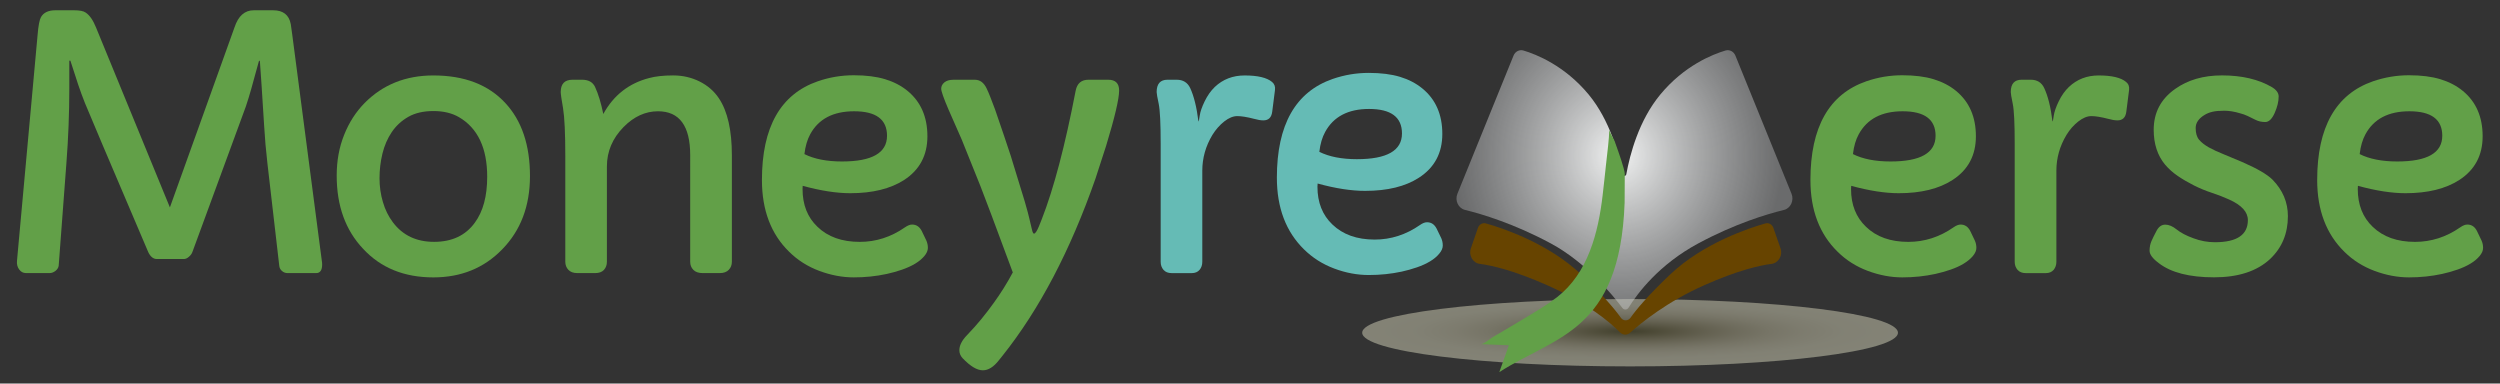 <?xml version="1.0" encoding="utf-8"?>
<!-- Generator: Adobe Illustrator 16.0.0, SVG Export Plug-In . SVG Version: 6.00 Build 0)  -->
<!DOCTYPE svg PUBLIC "-//W3C//DTD SVG 1.1//EN" "http://www.w3.org/Graphics/SVG/1.1/DTD/svg11.dtd">
<svg version="1.1" id="Layer_1" xmlns="http://www.w3.org/2000/svg" xmlns:xlink="http://www.w3.org/1999/xlink" x="0px" y="0px"
	 width="100px" height="15.34px" viewBox="0 0 100 15.34" enable-background="new 0 0 100 15.34" xml:space="preserve">
<rect x="0" y="0" width="100" height="15.34" fill="#333333" stroke="none"/>
<defs>
	<filter id="Adobe_OpacityMaskFilter" filterUnits="userSpaceOnUse" x="54.487" y="11.963" width="21.431" height="2.692">
		<feFlood  style="flood-color:white;flood-opacity:1" result="back"/>
		<feBlend  in="SourceGraphic" in2="back" mode="normal"/>
	</filter>
</defs>
<mask maskUnits="userSpaceOnUse" x="54.487" y="11.963" width="21.431" height="2.692" id="SVGID_1_">
	<g filter="url(#Adobe_OpacityMaskFilter)">
		<defs>
			<filter id="Adobe_OpacityMaskFilter_1_" filterUnits="userSpaceOnUse" x="54.487" y="11.963" width="21.431" height="2.692">
				<feFlood  style="flood-color:white;flood-opacity:1" result="back"/>
				<feBlend  in="SourceGraphic" in2="back" mode="normal"/>
			</filter>
		</defs>
		<mask maskUnits="userSpaceOnUse" x="54.487" y="11.963" width="21.431" height="2.692" id="SVGID_1_">
			<g filter="url(#Adobe_OpacityMaskFilter_1_)">
			</g>
		</mask>
		
			<radialGradient id="SVGID_2_" cx="-214.441" cy="284.248" r="6.086" gradientTransform="matrix(1.761 0 0 0.221 442.769 -49.567)" gradientUnits="userSpaceOnUse">
			<stop  offset="0" style="stop-color:#FFFFFF"/>
			<stop  offset="0.149" style="stop-color:#D6D6D6"/>
			<stop  offset="0.573" style="stop-color:#646464"/>
			<stop  offset="0.865" style="stop-color:#1C1C1C"/>
			<stop  offset="1" style="stop-color:#000000"/>
		</radialGradient>
		<ellipse mask="url(#SVGID_1_)" fill="url(#SVGID_2_)" cx="65.203" cy="13.309" rx="10.715" ry="1.347"/>
	</g>
</mask>
<radialGradient id="SVGID_3_" cx="-214.441" cy="284.248" r="6.086" gradientTransform="matrix(1.761 0 0 0.221 442.769 -49.567)" gradientUnits="userSpaceOnUse">
	<stop  offset="0" style="stop-color:#545122"/>
	<stop  offset="0.015" style="stop-color:#595525"/>
	<stop  offset="0.106" style="stop-color:#767041"/>
	<stop  offset="0.204" style="stop-color:#938C61"/>
	<stop  offset="0.305" style="stop-color:#AEA77F"/>
	<stop  offset="0.412" style="stop-color:#C6C09B"/>
	<stop  offset="0.526" style="stop-color:#DBD6B3"/>
	<stop  offset="0.651" style="stop-color:#EBE7C6"/>
	<stop  offset="0.795" style="stop-color:#F6F4D4"/>
	<stop  offset="1" style="stop-color:#FBF9D9"/>
</radialGradient>
<ellipse opacity="0.4" fill="url(#SVGID_3_)" cx="65.203" cy="13.309" rx="10.715" ry="1.347"/>
<path fill="#62A048" d="M12.886,10.581c0,0.228-0.081,0.343-0.241,0.343h-1.137c-0.088,0-0.163-0.027-0.227-0.083
	c-0.065-0.055-0.102-0.124-0.11-0.206l-0.474-4.099c-0.06-0.517-0.104-1.027-0.133-1.53c-0.031-0.502-0.064-1.028-0.1-1.577
	l-0.068-0.974c0-0.018-0.006-0.027-0.018-0.027c-0.011,0-0.02,0.007-0.023,0.021l-0.31,1.125C9.981,3.801,9.911,4.03,9.834,4.259
	L7.696,10.08c-0.025,0.068-0.07,0.133-0.141,0.192c-0.065,0.06-0.136,0.089-0.205,0.089H6.275c-0.141,0-0.257-0.092-0.344-0.274
	C4.346,6.371,3.501,4.384,3.399,4.125C3.296,3.867,3.206,3.62,3.128,3.387L2.82,2.441c-0.006-0.014-0.013-0.02-0.026-0.02
	c-0.011,0-0.018,0.009-0.022,0.027v1.11c0,0.969-0.038,1.959-0.116,2.969l-0.309,4.107c-0.011,0.073-0.053,0.141-0.127,0.2
	c-0.076,0.06-0.154,0.089-0.237,0.089H1.038c-0.111,0-0.201-0.048-0.272-0.145c-0.071-0.095-0.1-0.212-0.086-0.349l0.823-9.024
	c0.031-0.379,0.078-0.62,0.136-0.72c0.105-0.183,0.298-0.274,0.578-0.274h0.74c0.223,0,0.379,0.029,0.465,0.089
	c0.161,0.104,0.3,0.304,0.418,0.597l2.956,7.199L9.382,1.09c0.15-0.452,0.406-0.679,0.769-0.679h0.773
	c0.402,0,0.638,0.185,0.707,0.556c0.02,0.119,0.036,0.247,0.054,0.384l1.188,9.084C12.882,10.482,12.886,10.53,12.886,10.581z"/>
<path fill="#62A048" d="M13.468,7.028c0-0.593,0.098-1.139,0.298-1.634c0.197-0.496,0.471-0.92,0.817-1.272
	c0.728-0.736,1.645-1.104,2.75-1.104c1.24,0,2.2,0.368,2.881,1.104c0.658,0.708,0.985,1.683,0.985,2.921
	c0,1.197-0.37,2.176-1.115,2.935c-0.726,0.746-1.643,1.118-2.751,1.118c-1.165,0-2.103-0.381-2.81-1.145
	C13.818,9.205,13.468,8.231,13.468,7.028z M15.671,5.283c-0.171,0.254-0.296,0.542-0.374,0.864s-0.116,0.649-0.116,0.98
	s0.044,0.649,0.135,0.953c0.088,0.305,0.222,0.575,0.4,0.813c0.393,0.521,0.94,0.781,1.646,0.781c0.717,0,1.261-0.255,1.632-0.768
	c0.33-0.449,0.494-1.059,0.494-1.832c0-1.156-0.38-1.954-1.138-2.393c-0.28-0.16-0.618-0.239-1.013-0.239
	c-0.394,0-0.729,0.076-1,0.229C16.063,4.827,15.843,5.03,15.671,5.283z"/>
<path fill="#62A048" d="M22.429,3.682c0-0.329,0.157-0.493,0.474-0.493h0.378c0.257,0,0.429,0.095,0.521,0.288
	c0.128,0.274,0.238,0.635,0.33,1.083c0.41-0.749,1.023-1.23,1.836-1.439c0.259-0.069,0.576-0.104,0.957-0.104
	s0.734,0.081,1.061,0.244c0.323,0.162,0.579,0.386,0.768,0.668c0.348,0.517,0.521,1.278,0.521,2.283v4.259
	c0,0.128-0.04,0.235-0.124,0.322c-0.082,0.086-0.203,0.131-0.363,0.131h-0.673c-0.172,0-0.3-0.044-0.382-0.131
	c-0.084-0.087-0.125-0.194-0.125-0.322V6.206c0-1.17-0.43-1.755-1.288-1.755c-0.502,0-0.963,0.209-1.378,0.631
	c-0.444,0.453-0.666,0.978-0.666,1.577v3.812c0,0.128-0.038,0.235-0.116,0.322c-0.077,0.086-0.196,0.131-0.356,0.131h-0.707
	c-0.16,0-0.281-0.044-0.362-0.131c-0.082-0.087-0.123-0.194-0.123-0.322v-4.21c0-0.92-0.03-1.561-0.089-1.924
	C22.459,3.974,22.429,3.756,22.429,3.682z"/>
<path fill="#62A048" d="M32.107,7.433l-0.005,0.13c0,0.626,0.197,1.128,0.596,1.508c0.415,0.403,0.979,0.604,1.694,0.604
	c0.648,0,1.25-0.194,1.809-0.583c0.106-0.073,0.199-0.11,0.283-0.11c0.167,0,0.296,0.085,0.384,0.254l0.185,0.384
	c0.041,0.092,0.062,0.19,0.062,0.295c0,0.105-0.046,0.214-0.141,0.327c-0.095,0.111-0.216,0.214-0.367,0.304
	c-0.152,0.092-0.327,0.171-0.525,0.24c-0.198,0.068-0.402,0.126-0.613,0.172c-0.421,0.091-0.859,0.137-1.316,0.137
	c-0.458,0-0.918-0.087-1.382-0.26c-0.465-0.174-0.864-0.427-1.203-0.762c-0.728-0.709-1.091-1.667-1.091-2.874
	c0-2.115,0.745-3.432,2.236-3.948c0.465-0.161,0.944-0.241,1.437-0.241c0.49,0,0.908,0.053,1.254,0.158
	c0.346,0.105,0.645,0.26,0.896,0.466c0.529,0.434,0.796,1.039,0.796,1.817c0,0.763-0.312,1.346-0.932,1.748
	c-0.545,0.352-1.264,0.529-2.155,0.529C33.459,7.728,32.825,7.629,32.107,7.433z M35.481,5.431c0-0.654-0.438-0.98-1.316-0.98
	c-0.837,0-1.422,0.306-1.756,0.918c-0.118,0.215-0.195,0.48-0.233,0.795c0.394,0.197,0.896,0.295,1.501,0.295
	C34.881,6.46,35.481,6.117,35.481,5.431z"/>
<path fill="#62A048" d="M44.326,3.189c0.293,0,0.439,0.144,0.439,0.431c0,0.334-0.174,1.073-0.521,2.215l-0.425,1.31
	c-1.003,2.871-2.242,5.234-3.723,7.09l-0.138,0.172c-0.21,0.27-0.424,0.405-0.645,0.405c-0.233,0-0.503-0.163-0.81-0.486
	c-0.086-0.092-0.129-0.197-0.129-0.316c0-0.192,0.102-0.394,0.308-0.606c0.204-0.212,0.395-0.425,0.569-0.638
	c0.173-0.212,0.339-0.426,0.493-0.642c0.283-0.389,0.538-0.797,0.768-1.227c-0.713-1.926-1.144-3.077-1.296-3.456l-0.747-1.858
	l-0.528-1.2c-0.196-0.458-0.293-0.735-0.293-0.833c0-0.098,0.04-0.183,0.126-0.254c0.085-0.07,0.205-0.106,0.36-0.106h0.863
	c0.202,0,0.355,0.114,0.466,0.343c0.083,0.169,0.193,0.448,0.336,0.836C40.089,5.21,40.3,5.833,40.432,6.24l0.557,1.816
	c0.054,0.183,0.095,0.33,0.123,0.439l0.062,0.248c0.014,0.054,0.029,0.123,0.048,0.205l0.062,0.261
	c0.023,0.091,0.049,0.137,0.075,0.137c0.027,0,0.059-0.028,0.094-0.083c0.034-0.054,0.069-0.125,0.105-0.212l0.115-0.288
	c0.477-1.22,0.928-2.93,1.352-5.128c0.056-0.298,0.227-0.446,0.516-0.446H44.326z"/>
<path fill="#65BBB5" d="M46.266,3.682c0-0.329,0.146-0.493,0.434-0.493h0.369c0.252,0,0.431,0.11,0.537,0.33
	c0.149,0.32,0.259,0.761,0.329,1.323c0,0.009,0.002,0.014,0.01,0.014c0.006,0,0.021-0.078,0.044-0.233
	c0.022-0.155,0.088-0.347,0.198-0.572c0.11-0.227,0.245-0.418,0.405-0.573c0.324-0.307,0.723-0.46,1.193-0.46
	c0.524,0,0.891,0.087,1.098,0.261c0.094,0.078,0.134,0.185,0.116,0.322l-0.11,0.864c-0.028,0.234-0.146,0.35-0.357,0.35
	c-0.101,0-0.225-0.021-0.369-0.062c-0.283-0.073-0.508-0.109-0.672-0.109c-0.165,0-0.338,0.071-0.522,0.215
	c-0.183,0.144-0.34,0.324-0.473,0.538c-0.27,0.448-0.404,0.926-0.404,1.434v3.641c0,0.128-0.036,0.235-0.109,0.322
	c-0.073,0.086-0.179,0.131-0.316,0.131h-0.796c-0.146,0-0.256-0.044-0.331-0.131c-0.076-0.087-0.113-0.194-0.113-0.322V5.746
	c0-0.804-0.026-1.334-0.079-1.593C46.293,3.894,46.266,3.738,46.266,3.682z"/>
<path fill="#65BBB5" d="M52.705,7.341l-0.007,0.13c0,0.626,0.199,1.129,0.597,1.508c0.417,0.402,0.98,0.604,1.693,0.604
	c0.649,0,1.253-0.195,1.811-0.583c0.104-0.074,0.199-0.11,0.281-0.11c0.169,0,0.296,0.084,0.384,0.253l0.186,0.383
	c0.041,0.092,0.061,0.19,0.061,0.295c0,0.106-0.046,0.214-0.141,0.326c-0.092,0.113-0.214,0.214-0.365,0.306
	c-0.152,0.091-0.327,0.172-0.525,0.24c-0.199,0.069-0.402,0.125-0.612,0.172c-0.423,0.091-0.86,0.136-1.316,0.136
	c-0.459,0-0.92-0.085-1.383-0.259c-0.465-0.174-0.866-0.429-1.204-0.762c-0.726-0.708-1.09-1.666-1.09-2.873
	c0-2.117,0.745-3.433,2.235-3.95c0.466-0.16,0.945-0.241,1.438-0.241c0.49,0,0.907,0.053,1.254,0.158
	c0.345,0.105,0.644,0.261,0.895,0.467c0.53,0.434,0.796,1.04,0.796,1.817c0,0.763-0.312,1.347-0.934,1.749
	c-0.543,0.352-1.26,0.528-2.153,0.528C54.056,7.636,53.422,7.538,52.705,7.341z M56.079,5.339c0-0.653-0.438-0.981-1.317-0.981
	c-0.837,0-1.422,0.308-1.756,0.92c-0.118,0.214-0.196,0.479-0.233,0.795c0.394,0.196,0.895,0.294,1.503,0.294
	C55.477,6.368,56.079,6.025,56.079,5.339z"/>
<path fill="#62A048" d="M74.048,7.433l-0.006,0.13c0,0.626,0.199,1.128,0.598,1.508c0.414,0.403,0.979,0.604,1.692,0.604
	c0.65,0,1.252-0.194,1.811-0.583c0.105-0.073,0.199-0.11,0.281-0.11c0.169,0,0.296,0.085,0.384,0.254l0.184,0.384
	c0.043,0.092,0.063,0.19,0.063,0.295c0,0.105-0.047,0.214-0.141,0.327c-0.094,0.111-0.218,0.214-0.367,0.304
	c-0.151,0.092-0.325,0.171-0.525,0.24c-0.198,0.068-0.403,0.126-0.613,0.172c-0.42,0.091-0.859,0.137-1.316,0.137
	s-0.918-0.087-1.382-0.26c-0.464-0.174-0.864-0.427-1.203-0.762c-0.728-0.709-1.091-1.667-1.091-2.874
	c0-2.115,0.746-3.432,2.236-3.948c0.465-0.161,0.945-0.241,1.436-0.241c0.491,0,0.91,0.053,1.255,0.158
	c0.346,0.105,0.643,0.26,0.896,0.466c0.529,0.434,0.796,1.039,0.796,1.817c0,0.763-0.312,1.346-0.935,1.748
	c-0.542,0.352-1.26,0.529-2.151,0.529C75.399,7.728,74.766,7.629,74.048,7.433z M77.423,5.431c0-0.654-0.439-0.98-1.317-0.98
	c-0.837,0-1.421,0.306-1.755,0.918c-0.12,0.215-0.197,0.48-0.233,0.795c0.393,0.197,0.895,0.295,1.502,0.295
	C76.821,6.46,77.423,6.117,77.423,5.431z"/>
<path fill="#62A048" d="M80.431,3.682c0-0.329,0.145-0.493,0.432-0.493h0.372c0.25,0,0.428,0.11,0.532,0.33
	c0.151,0.32,0.261,0.761,0.33,1.323c0,0.009,0.004,0.014,0.01,0.014c0.008,0,0.021-0.078,0.044-0.233
	c0.024-0.155,0.089-0.347,0.199-0.572c0.11-0.227,0.244-0.418,0.406-0.573c0.324-0.307,0.722-0.46,1.191-0.46
	c0.526,0,0.892,0.087,1.098,0.261c0.096,0.078,0.135,0.185,0.118,0.322l-0.11,0.864c-0.028,0.234-0.147,0.35-0.356,0.35
	c-0.102,0-0.225-0.021-0.371-0.062c-0.284-0.073-0.507-0.109-0.673-0.109c-0.163,0-0.337,0.071-0.521,0.215
	s-0.342,0.324-0.473,0.538c-0.27,0.448-0.404,0.926-0.404,1.434v3.641c0,0.128-0.038,0.235-0.109,0.322
	c-0.074,0.086-0.18,0.131-0.315,0.131h-0.796c-0.146,0-0.258-0.044-0.333-0.131c-0.075-0.087-0.114-0.194-0.114-0.322V5.746
	c0-0.804-0.024-1.334-0.078-1.593C80.456,3.894,80.431,3.738,80.431,3.682z"/>
<path fill="#62A048" d="M88.597,9.689c0.878,0,1.318-0.295,1.318-0.885c0-0.325-0.251-0.599-0.749-0.823
	c-0.21-0.096-0.441-0.185-0.688-0.267c-0.25-0.082-0.489-0.181-0.716-0.295c-0.229-0.115-0.443-0.239-0.642-0.374
	c-0.199-0.134-0.372-0.289-0.519-0.462c-0.302-0.365-0.453-0.829-0.453-1.392c0-0.687,0.287-1.23,0.857-1.633
	c0.508-0.361,1.131-0.542,1.872-0.542c0.797,0,1.461,0.156,1.994,0.466c0.185,0.11,0.275,0.236,0.275,0.378
	c0,0.2-0.053,0.421-0.16,0.661c-0.107,0.24-0.232,0.36-0.377,0.36c-0.146,0-0.274-0.029-0.392-0.089s-0.222-0.11-0.315-0.154
	c-0.094-0.044-0.192-0.079-0.299-0.106c-0.228-0.069-0.439-0.103-0.634-0.103c-0.193,0-0.352,0.014-0.47,0.042
	c-0.12,0.027-0.225,0.07-0.321,0.129c-0.232,0.142-0.351,0.315-0.351,0.521c0,0.206,0.046,0.364,0.141,0.474
	s0.224,0.209,0.388,0.302c0.166,0.091,0.361,0.183,0.589,0.273l0.741,0.31c0.599,0.26,1.003,0.496,1.214,0.706
	c0.411,0.42,0.616,0.907,0.616,1.46c0,0.694-0.238,1.266-0.712,1.714c-0.525,0.489-1.273,0.733-2.241,0.733
	c-0.985,0-1.723-0.189-2.215-0.57c-0.244-0.182-0.365-0.347-0.365-0.493c0-0.146,0.027-0.278,0.079-0.395
	c0.052-0.116,0.121-0.254,0.205-0.412c0.086-0.157,0.199-0.237,0.343-0.237c0.146,0,0.298,0.065,0.46,0.196
	c0.162,0.13,0.384,0.247,0.67,0.35C88.024,9.638,88.308,9.689,88.597,9.689z"/>
<path fill="#62A048" d="M94.317,7.433l-0.006,0.13c0,0.626,0.198,1.128,0.596,1.508c0.416,0.403,0.98,0.604,1.692,0.604
	c0.651,0,1.255-0.194,1.812-0.583c0.105-0.073,0.199-0.11,0.282-0.11c0.168,0,0.296,0.085,0.383,0.254l0.185,0.384
	c0.042,0.092,0.062,0.19,0.062,0.295c0,0.105-0.045,0.214-0.14,0.327c-0.093,0.111-0.215,0.214-0.366,0.304
	c-0.152,0.092-0.327,0.171-0.526,0.24c-0.198,0.068-0.401,0.126-0.611,0.172c-0.422,0.091-0.861,0.137-1.317,0.137
	c-0.458,0-0.918-0.087-1.383-0.26c-0.464-0.174-0.864-0.427-1.203-0.762c-0.726-0.709-1.09-1.667-1.09-2.874
	c0-2.115,0.745-3.432,2.234-3.948c0.469-0.161,0.946-0.241,1.438-0.241s0.908,0.053,1.255,0.158c0.346,0.105,0.644,0.26,0.896,0.466
	c0.53,0.434,0.795,1.039,0.795,1.817c0,0.763-0.312,1.346-0.934,1.748c-0.544,0.352-1.261,0.529-2.152,0.529
	C95.668,7.728,95.036,7.629,94.317,7.433z M97.691,5.431c0-0.654-0.438-0.98-1.316-0.98c-0.838,0-1.423,0.306-1.756,0.918
	c-0.118,0.215-0.196,0.48-0.232,0.795c0.393,0.197,0.893,0.295,1.501,0.295C97.09,6.46,97.691,6.117,97.691,5.431z"/>
<radialGradient id="SVGID_4_" cx="64.74" cy="6.835" r="6.599" gradientTransform="matrix(1 0 0 1.076 0 -1.143)" gradientUnits="userSpaceOnUse">
	<stop  offset="0" style="stop-color:#F1F2F2"/>
	<stop  offset="1" style="stop-color:#BCBEC0;stop-opacity:0.4"/>
</radialGradient>
<path fill="url(#SVGID_4_)" d="M71.661,7.749l-2.244-5.523c-0.067-0.167-0.238-0.254-0.399-0.205
	c-0.521,0.155-1.653,0.606-2.608,1.763c-0.856,1.035-1.213,2.392-1.357,3.185c-0.016,0.089-0.134,0.089-0.149,0
	c-0.145-0.793-0.502-2.15-1.355-3.185c-0.958-1.157-2.089-1.608-2.609-1.763c-0.162-0.049-0.333,0.038-0.399,0.205l-2.244,5.523
	c-0.111,0.271,0.036,0.583,0.304,0.648c0.683,0.167,1.965,0.551,3.437,1.343c1.423,0.767,2.498,2.097,2.858,2.58
	c0.064,0.086,0.189,0.081,0.246-0.012c0.362-0.582,1.218-1.725,2.783-2.568c1.471-0.792,2.753-1.176,3.436-1.343
	C71.623,8.333,71.771,8.021,71.661,7.749z"/>
<path fill="#674400" d="M70.934,9.113c-0.048-0.137-0.185-0.213-0.318-0.176c-0.644,0.182-2.487,0.784-3.819,2.051
	c-0.892,0.847-1.347,1.396-1.575,1.721c-0.1,0.14-0.292,0.14-0.389,0c-0.23-0.326-0.685-0.875-1.576-1.721
	c-1.333-1.267-3.176-1.87-3.82-2.051c-0.133-0.037-0.269,0.039-0.318,0.176l-0.283,0.816c-0.099,0.281,0.076,0.589,0.354,0.626
	c0.502,0.064,1.365,0.265,2.684,0.848c1.626,0.72,2.528,1.488,2.928,1.894c0.112,0.113,0.285,0.118,0.403,0.011
	c0.425-0.38,1.479-1.244,2.977-1.905c1.318-0.583,2.18-0.784,2.683-0.848c0.279-0.037,0.454-0.345,0.354-0.626L70.934,9.113z"/>
<path fill-rule="evenodd" clip-rule="evenodd" fill="#62A048" d="M64.991,6.96L64.985,8.11c-0.186,5.188-2.802,5.343-5.013,6.776
	l0.383-1.075c0,0-1.116-0.045-1.117-0.045c0.108,0.005,0.362-0.214,0.457-0.271c0.162-0.095,0.321-0.191,0.484-0.285
	c0.279-0.167,0.561-0.333,0.843-0.503c0.427-0.258,0.86-0.511,1.257-0.818c1.243-0.963,1.652-2.586,1.826-4.075
	c0.052-0.432,0.096-0.867,0.143-1.299c0.048-0.448,0.111-0.89,0.125-1.341c-0.003,0.105,0.178,0.377,0.216,0.48
	c0.007,0.02,0.017,0.045,0.026,0.076C64.722,6.025,64.994,6.783,64.991,6.96z"/>
<path fill-rule="evenodd" clip-rule="evenodd" fill="#65BBB5" d="M64.596,5.674"/>
</svg>

